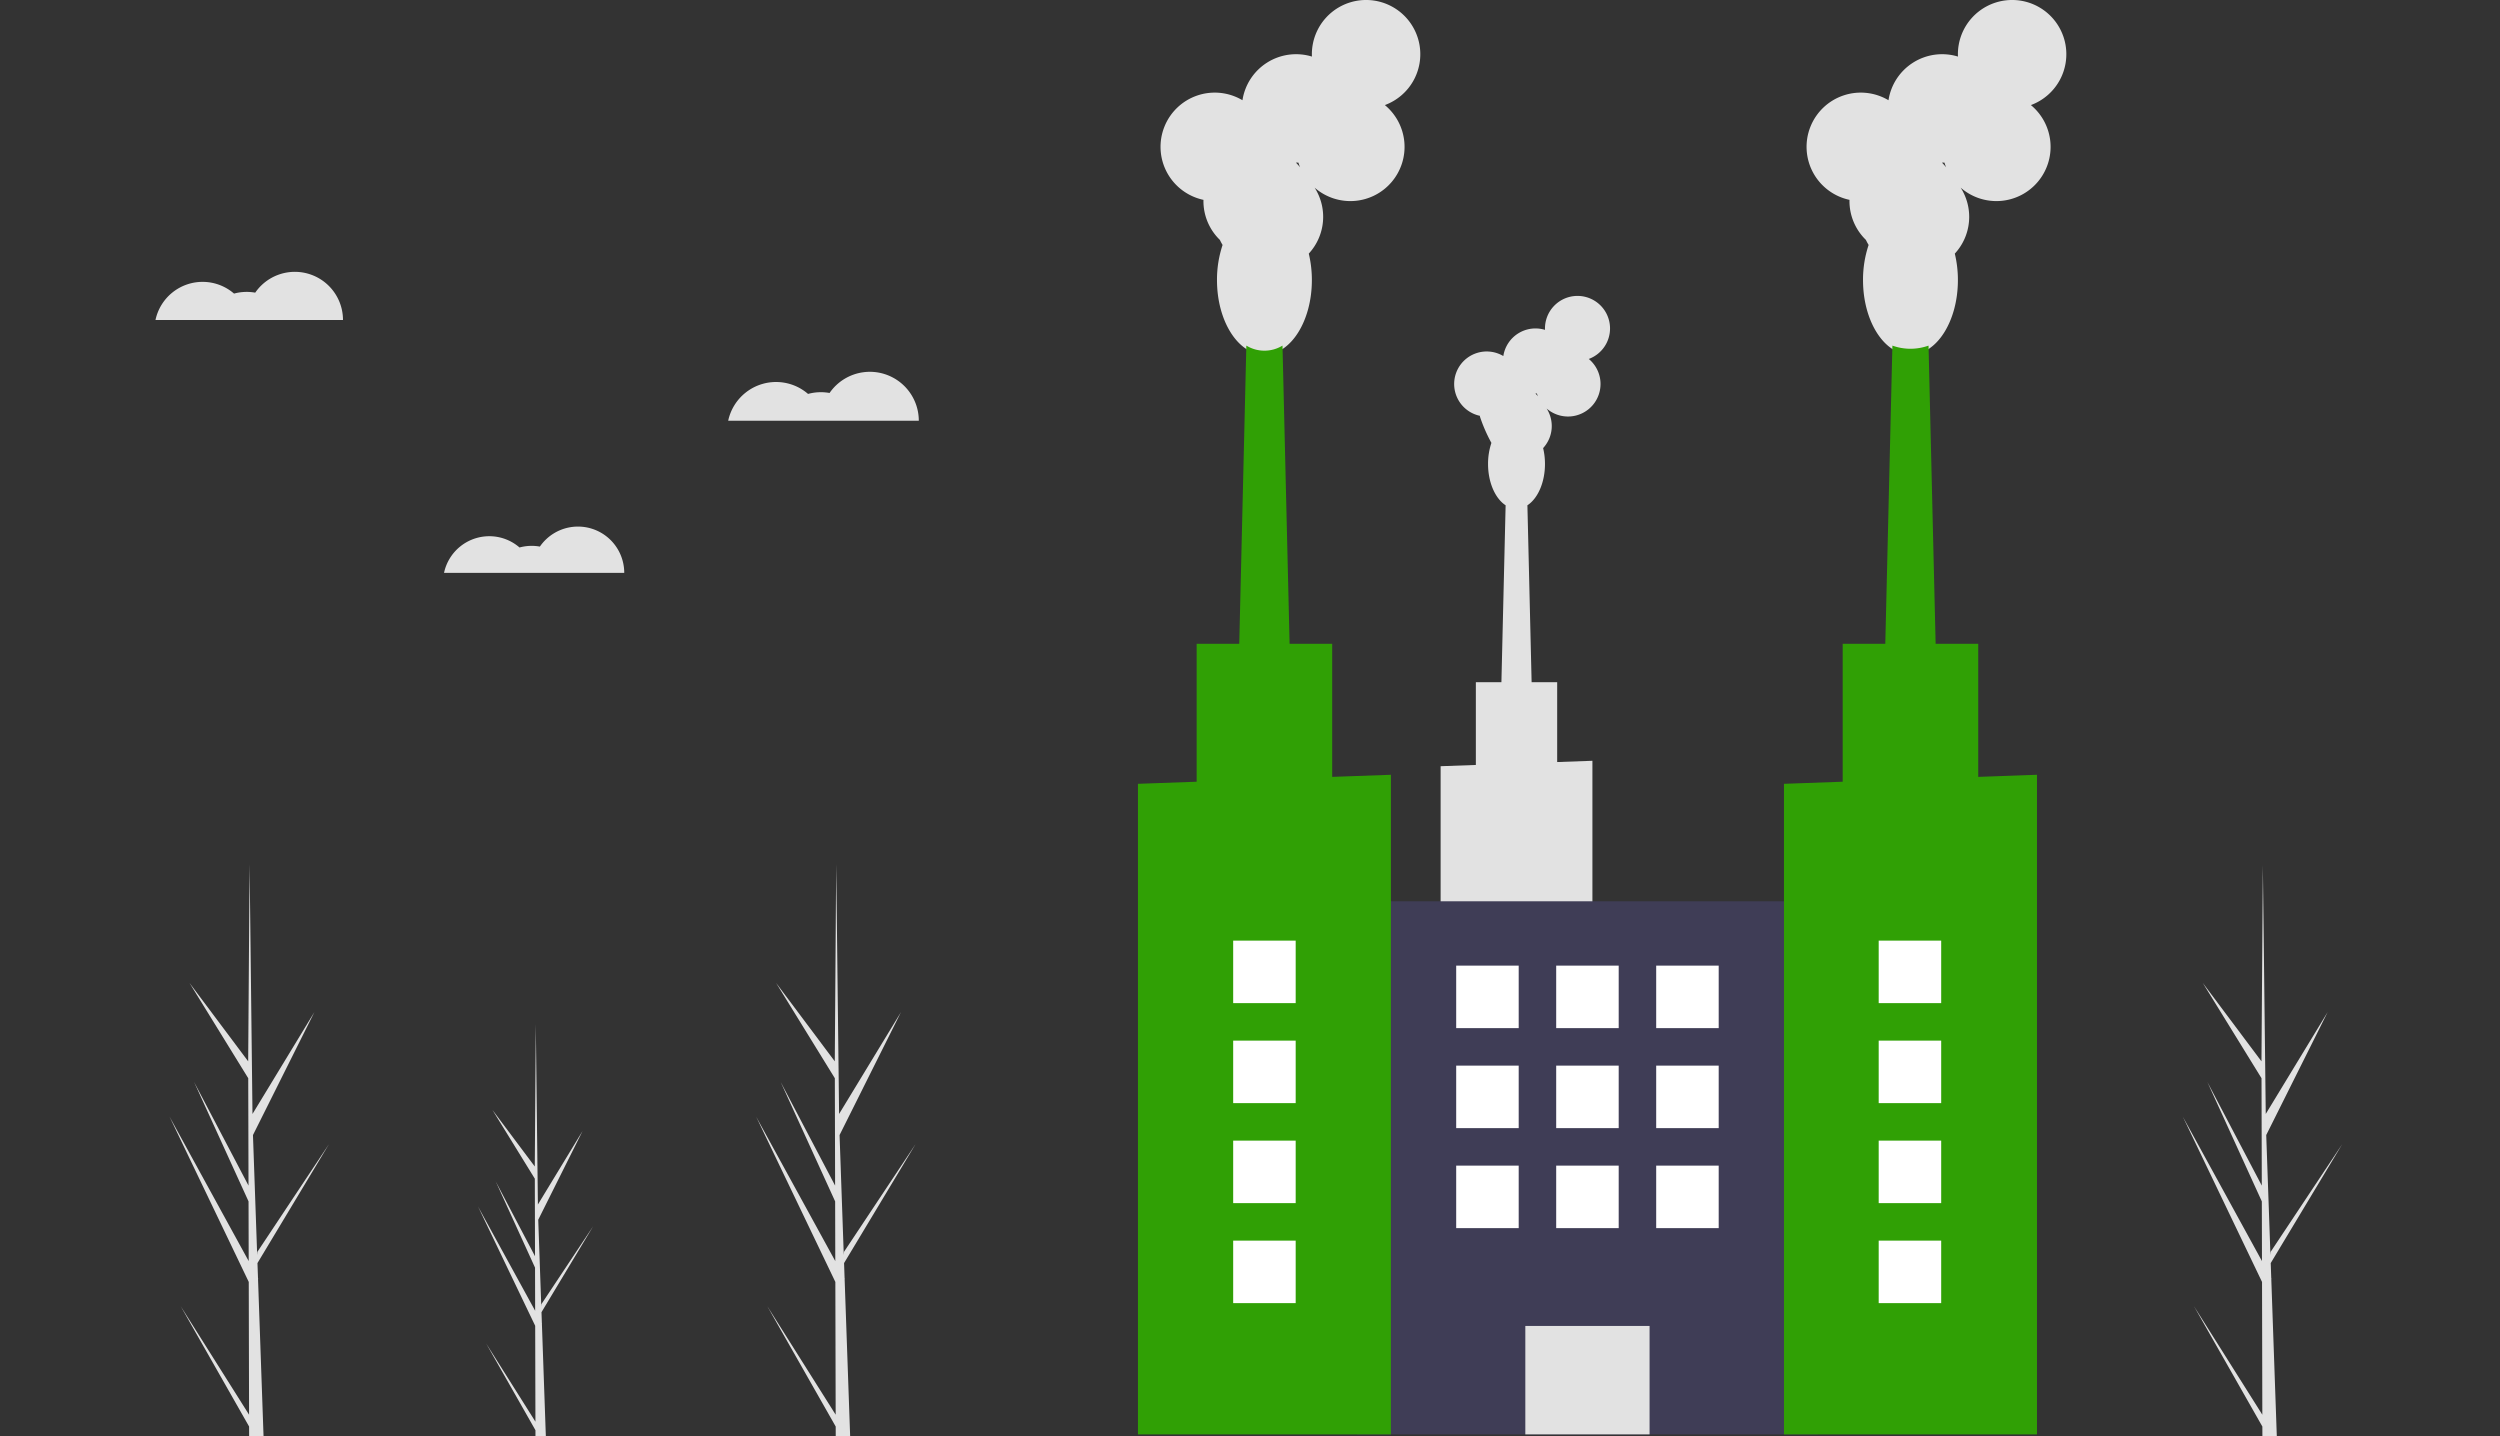 <svg xmlns="http://www.w3.org/2000/svg" id="svg49" version="1.1" role="img" viewBox="0 0 800 459.526" height="459.526" width="800">
  <rect x="0" y="0" width="800" height="459.526" fill="#333333" stroke="none"/>
  <defs id="defs49"></defs>
  
  <title id="title1">factory</title>
  <path id="path1" fill="#e2e2e2" d="m 79.701,452.706 -21.874,-34.714 21.885,38.496 0.012,3.955 q 2.341,-0.027 4.634,-0.179 l -1.784,-50.812 0.024,-0.393 -0.04,-0.075 -0.17,-4.801 22.872,-38.046 -22.895,34.451 -0.069,1.017 -1.348,-38.391 19.662,-39.364 -19.816,32.618 -0.922,-79.573 -0.004,-0.265 -0.003,0.261 -0.449,62.738 -18.788,-25.102 18.805,30.506 0.087,34.362 -17.433,-33.187 17.443,38.239 0.048,19.107 -25.323,-46.208 25.343,52.874 z"></path>
  <path id="path2" fill="#e2e2e2" d="m 267.413,452.706 -21.874,-34.714 21.885,38.496 0.012,3.955 q 2.341,-0.027 4.634,-0.179 l -1.784,-50.812 0.024,-0.393 -0.04,-0.075 -0.17,-4.801 22.872,-38.046 -22.895,34.451 -0.069,1.017 -1.348,-38.391 19.662,-39.364 -19.816,32.618 -0.922,-79.573 -0.004,-0.265 -0.003,0.261 -0.449,62.738 -18.788,-25.102 18.805,30.506 0.087,34.362 -17.433,-33.187 17.443,38.239 0.048,19.107 -25.323,-46.208 25.343,52.874 z"></path>
  <path id="path3" fill="#e2e2e2" d="m 171.338,454.939 -15.795,-25.067 15.803,27.797 0.008,2.856 q 1.69,-0.02 3.346,-0.13 l -1.288,-36.691 0.017,-0.284 -0.029,-0.054 -0.123,-3.467 16.515,-27.473 -16.533,24.877 -0.05,0.734 -0.973,-27.722 14.198,-28.424 -14.309,23.553 -0.666,-57.459 -0.003,-0.191 -0.002,0.188 -0.324,45.303 -13.567,-18.126 13.579,22.028 0.063,24.813 -12.588,-23.964 12.595,27.612 0.035,13.797 -18.286,-33.367 18.3,38.18 z"></path>
  <path id="path4" fill="#e2e2e2" d="m 723.945,452.706 -21.874,-34.714 21.885,38.496 0.012,3.955 q 2.341,-0.027 4.634,-0.179 l -1.784,-50.812 0.023,-0.393 -0.04,-0.075 -0.17,-4.801 22.872,-38.046 -22.895,34.451 -0.068,1.017 -1.348,-38.391 19.662,-39.364 -19.816,32.618 -0.922,-79.573 v -0.265 0.261 l -0.449,62.738 -18.788,-25.102 18.805,30.506 0.087,34.362 -17.433,-33.187 17.443,38.239 0.048,19.107 -25.323,-46.208 25.343,52.874 z"></path>
  <path id="path25" fill="#e2e2e2" d="m 248.337,122.242 a 15.596,15.596 0 0 1 10.237,3.814 15.606,15.606 0 0 1 6.887,-0.303 15.66,15.66 0 0 1 28.555,8.887 h -60.997 a 15.665,15.665 0 0 1 15.318,-12.399 z"></path>
  <path id="path26" fill="#e2e2e2" d="m 156.572,171.59 a 14.744,14.744 0 0 1 9.678,3.606 14.755,14.755 0 0 1 6.511,-0.286 14.805,14.805 0 0 1 26.996,8.402 h -57.667 a 14.81,14.81 0 0 1 14.482,-11.722 z"></path>
  <path id="path27" fill="#e2e2e2" d="m 64.824,90.198 a 15.341,15.341 0 0 1 10.069,3.752 15.351,15.351 0 0 1 6.775,-0.298 15.404,15.404 0 0 1 28.088,8.742 h -60 a 15.409,15.409 0 0 1 15.068,-12.196 z"></path>
  <path id="path28" fill="#e2e2e2" d="M 460.999,245.186 V 370.091 H 509.573 V 243.451 l -11.276,0.403 v -25.557 h -8.179 l -1.348,-56.604 c 3.3,-2.151 5.623,-7.258 5.623,-13.222 a 21.669,21.669 0 0 0 -0.594,-5.084 10.4,10.4 0 0 0 1.12,-12.668 10.407,10.407 0 1 0 13.487,-15.851 10.41,10.41 0 1 0 -14.014,-9.767 c 0,0.152 0.005,0.304 0.011,0.454 a 10.415,10.415 0 0 0 -13.338,8.383 10.409,10.409 0 1 0 -7.485,19.127 c -0.002,0.076 -0.006,0.151 -0.006,0.227 a 50.599,50.599 0 0 0 3.676,8.435 21.026,21.026 0 0 0 -1.074,6.745 c 0,5.964 2.322,11.072 5.623,13.222 l -1.348,56.604 h -8.178 v 26.487 z m 30.332,-119.268 0.027,6.1e-4 c 0.15,0 0.299,-0.005 0.448,-0.011 q 0.141,0.461 0.322,0.904 a 10.453,10.453 0 0 0 -0.796,-0.893 z"></path>
  <rect id="rect28" fill="#3f3d56" transform="scale(-1)" height="170.589" width="147.458" y="-459" x="-581.712"></rect>
  <rect id="rect29" fill="#e2e2e2" transform="scale(-1)" height="34.696" width="39.756" y="-459" x="-527.861"></rect>
  <path id="path29" fill="#e2e2e2" d="m 385.111,63.955 c -0.003,0.126 -0.01,0.251 -0.01,0.377 a 17.293,17.293 0 0 0 5.26,12.437 17.329,17.329 0 0 0 0.867,1.62 35.029,35.029 0 0 0 -1.79,11.241 c 0,13.174 6.796,23.854 15.18,23.854 8.384,0 15.18,-10.68 15.18,-23.854 a 36.105,36.105 0 0 0 -0.989,-8.473 17.334,17.334 0 0 0 1.867,-21.113 17.346,17.346 0 1 0 22.479,-26.419 17.35,17.35 0 1 0 -23.356,-16.278 c 0,0.254 0.008,0.506 0.019,0.757 a 17.359,17.359 0 0 0 -22.23,13.971 17.348,17.348 0 1 0 -12.476,31.879 z M 414.737,52.044 c 0.25,0 0.499,-0.008 0.746,-0.019 q 0.233,0.769 0.536,1.506 a 17.387,17.387 0 0 0 -1.327,-1.488 z"></path>
  <path id="path30" fill="#30a005" d="m 395.941,232.03 h 17.35 l -0.62,-26.02 v -0.01 l -2.271,-95.41 a 11.095,11.095 0 0 1 -11.57,0 l -2.27,95.41 v 0.01 z"></path>
  <polygon transform="translate(-134)" id="polygon30" fill="#30a005" points="579.092,459 579.092,247.93 560.301,248.6 560.301,206.01 516.931,206.01 516.931,250.15 498.141,250.82 498.141,459"></polygon>
  <path id="path31" fill="#e2e2e2" d="m 591.841,63.955 c -0.003,0.126 -0.01,0.251 -0.01,0.377 a 17.293,17.293 0 0 0 5.26,12.437 17.329,17.329 0 0 0 0.867,1.62 35.029,35.029 0 0 0 -1.79,11.241 c 0,13.174 6.796,23.854 15.18,23.854 8.384,0 15.18,-10.68 15.18,-23.854 a 36.106,36.106 0 0 0 -0.989,-8.473 17.334,17.334 0 0 0 1.867,-21.113 17.346,17.346 0 1 0 22.479,-26.419 17.35,17.35 0 1 0 -23.356,-16.278 c 0,0.254 0.008,0.506 0.019,0.757 a 17.359,17.359 0 0 0 -22.23,13.971 17.348,17.348 0 1 0 -12.476,31.879 z M 621.468,52.044 c 0.25,0 0.499,-0.008 0.746,-0.019 q 0.233,0.769 0.536,1.506 a 17.385,17.385 0 0 0 -1.327,-1.488 z"></path>
  <path id="path32" fill="#30a005" d="m 602.674,232.03 h 17.348 L 617.131,110.594 a 17.101,17.101 0 0 1 -11.565,0 z"></path>
  <polygon transform="translate(-134)" id="polygon32" fill="#30a005" points="785.831,247.93 779.181,248.17 767.031,248.6 767.031,206.01 723.661,206.01 723.661,250.15 704.871,250.82 704.871,459 785.831,459"></polygon>
  <rect id="rect32" fill="#ffffff" transform="scale(-1)" height="20" width="20" y="-329" x="-549.983"></rect>
  <rect id="rect33" fill="#ffffff" transform="scale(-1)" height="20" width="20" y="-329" x="-517.983"></rect>
  <rect id="rect34" fill="#ffffff" transform="scale(-1)" height="20" width="20" y="-329" x="-485.983"></rect>
  <rect id="rect35" fill="#ffffff" transform="scale(-1)" height="20" width="20" y="-361" x="-549.983"></rect>
  <rect id="rect36" fill="#ffffff" transform="scale(-1)" height="20" width="20" y="-361" x="-517.983"></rect>
  <rect id="rect37" fill="#ffffff" transform="scale(-1)" height="20" width="20" y="-361" x="-485.983"></rect>
  <rect id="rect38" fill="#ffffff" transform="scale(-1)" height="20" width="20" y="-393" x="-549.983"></rect>
  <rect id="rect39" fill="#ffffff" transform="scale(-1)" height="20" width="20" y="-393" x="-517.983"></rect>
  <rect id="rect40" fill="#ffffff" transform="scale(-1)" height="20" width="20" y="-393" x="-485.983"></rect>
  <rect id="rect41" fill="#ffffff" transform="scale(-1)" height="20" width="20" y="-321" x="-414.618"></rect>
  <rect id="rect42" fill="#ffffff" transform="scale(-1)" height="20" width="20" y="-353" x="-414.618"></rect>
  <rect id="rect43" fill="#ffffff" transform="scale(-1)" height="20" width="20" y="-385" x="-414.618"></rect>
  <rect id="rect44" fill="#ffffff" transform="scale(-1)" height="20" width="20" y="-417" x="-414.618"></rect>
  <rect id="rect45" fill="#ffffff" transform="scale(-1)" height="20" width="20" y="-321" x="-621.181"></rect>
  <rect id="rect46" fill="#ffffff" transform="scale(-1)" height="20" width="20" y="-353" x="-621.181"></rect>
  <rect id="rect47" fill="#ffffff" transform="scale(-1)" height="20" width="20" y="-385" x="-621.181"></rect>
  <rect id="rect48" fill="#ffffff" transform="scale(-1)" height="20" width="20" y="-417" x="-621.181"></rect>
</svg>
